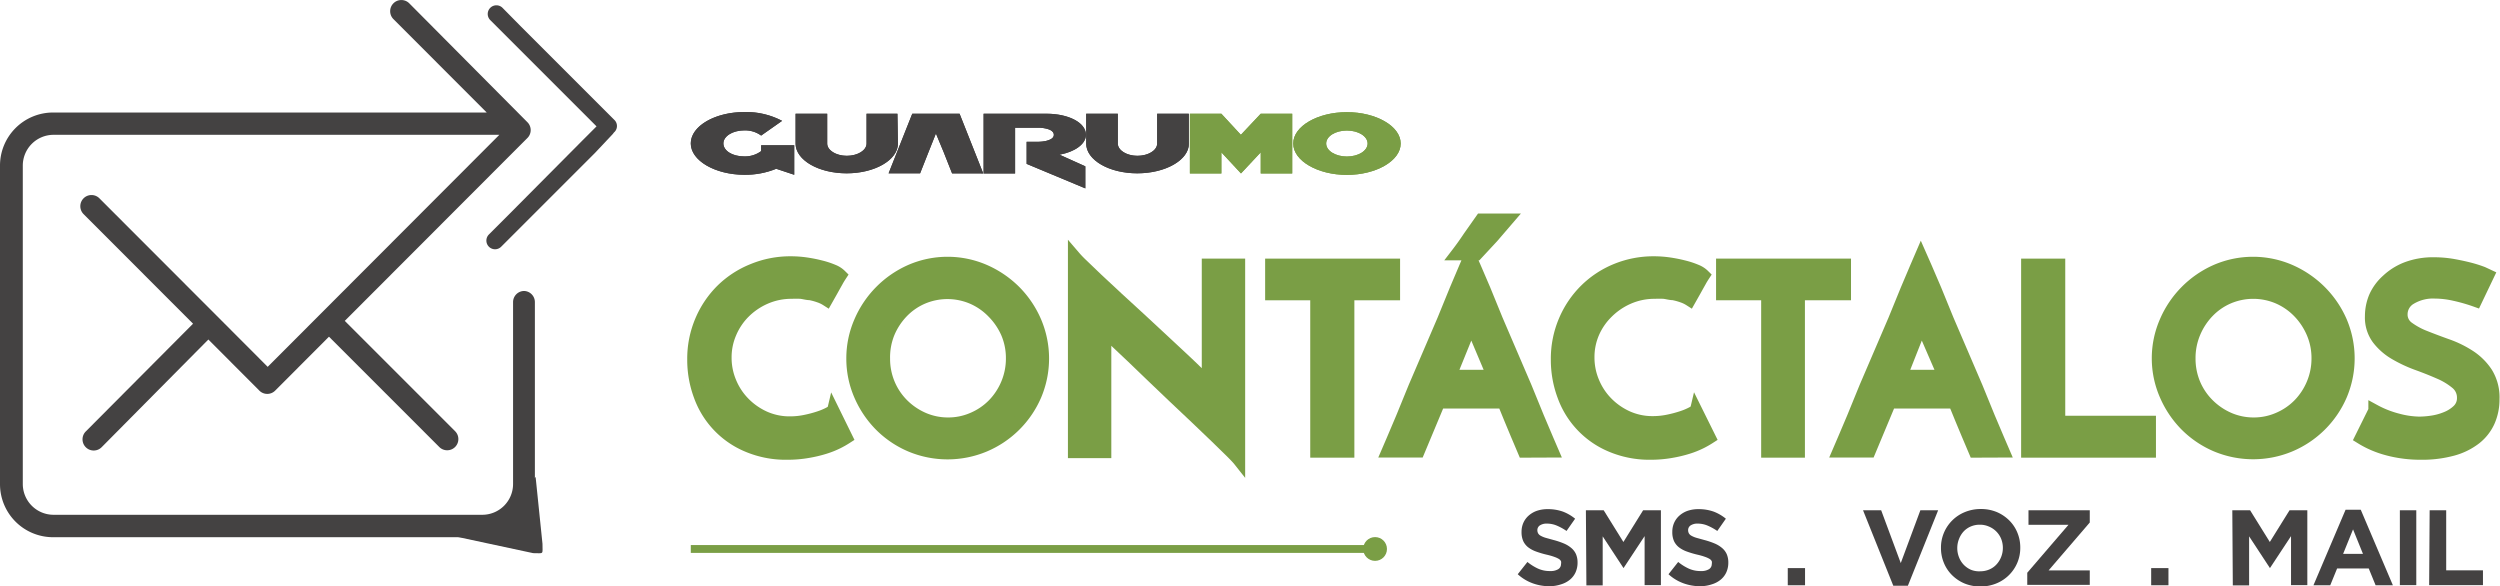 <svg xmlns="http://www.w3.org/2000/svg" xmlns:xlink="http://www.w3.org/1999/xlink" width="203.97" height="47.85" viewBox="0 0 203.97 47.85"><defs><style>.\33 abdd292-7847-456c-97bd-66316dde2a38,.a2197676-76cd-4603-8305-2ed54a65e483{fill:#7a9e45;}.ab100e13-d625-4d9b-9c31-7e07ac740397{fill:#444242;}.\33 abdd292-7847-456c-97bd-66316dde2a38{stroke:#7a9e45;stroke-miterlimit:10;}.\36 e4077dc-9290-42e7-8d60-4dc3b00fe7cf{clip-path:url(#d227d0b0-d5a7-49d7-9979-0c7814e146ab);}.\39 0b1ab2d-8c62-4ecc-a954-945a9b04287c{clip-path:url(#fb102a12-30f9-4141-a197-c1118fdfbd87);}</style><clipPath id="d227d0b0-d5a7-49d7-9979-0c7814e146ab" transform="translate(0 0)"><path class="a2197676-76cd-4603-8305-2ed54a65e483" d="M109.89,12.77c-.93,0-1.69-.47-1.69-1.06s.75-1.06,1.69-1.06,1.69.47,1.69,1.06-.75,1.06-1.69,1.06m-4.38-1.06c0,1.41,2,2.56,4.38,2.56s4.39-1.15,4.39-2.56-2-2.56-4.39-2.56S105.51,10.3,105.51,11.71ZM101.24,11,99.65,9.28H97.08v4.87h2.57V12.43l1.6,1.72,1.61-1.72v1.72h2.57V9.28h-2.57Z"/></clipPath><clipPath id="fb102a12-30f9-4141-a197-c1118fdfbd87" transform="translate(0 0)"><path class="ab100e13-d625-4d9b-9c31-7e07ac740397" d="M97,9.28H94.41v2.43c0,.56-.73,1-1.61,1s-1.6-.45-1.6-1V9.28H88.62v2.43c0,1.35,1.87,2.43,4.17,2.43S97,13.06,97,11.71ZM86.44,12.62c1.26-.23,2.16-.87,2.16-1.62,0-1-1.44-1.72-3.21-1.72H80.25v4.87h2.57V10.42h2a2.77,2.77,0,0,1,.52.07c.32.07.64.22.64.51s-.33.42-.64.5a3.32,3.32,0,0,1-.64.07h-.94v1.8l4.79,2v-1.8Zm-6.22,1.53L78.29,9.28H74.43L72.5,14.14h2.57l.34-.86.34-.86.61-1.53L77,12.43l.34.86.34.86Zm-7-4.87H70.7v2.43c0,.56-.73,1-1.61,1s-1.6-.45-1.6-1V9.28H64.91v2.43c0,1.35,1.87,2.43,4.17,2.43s4.18-1.09,4.18-2.43ZM62.1,11.85v.48a2.19,2.19,0,0,1-1.37.43c-1,0-1.71-.47-1.71-1.06s.76-1.06,1.71-1.06a2.2,2.2,0,0,1,1.37.42l1.71-1.2a6.29,6.29,0,0,0-3.06-.72c-2.42,0-4.39,1.15-4.39,2.56s2,2.56,4.39,2.56a6.67,6.67,0,0,0,2.58-.49l1.47.49V11.85Z"/></clipPath></defs><title>logo</title><g id="8d099a9d-2544-45cb-a260-7406f8da44fb" data-name="Capa 2"><g id="06a95c5f-d53a-4c60-bc2b-6dec08fab4c0" data-name="Capa 1"><path class="ab100e13-d625-4d9b-9c31-7e07ac740397" d="M126.42,47.83a4,4,0,0,1-1.37-.24,3.64,3.64,0,0,1-1.22-.74l.79-1a4,4,0,0,0,.86.54,2.3,2.3,0,0,0,1,.2,1.17,1.17,0,0,0,.65-.15.48.48,0,0,0,.23-.42v0a.53.53,0,0,0,0-.23.49.49,0,0,0-.18-.19,2,2,0,0,0-.38-.17q-.24-.09-.63-.18a7.67,7.67,0,0,1-.84-.25,2.39,2.39,0,0,1-.64-.34,1.4,1.4,0,0,1-.41-.51,1.78,1.78,0,0,1-.14-.76v0a1.78,1.78,0,0,1,.16-.76,1.72,1.72,0,0,1,.44-.58,2,2,0,0,1,.67-.38,2.71,2.71,0,0,1,.86-.13,3.65,3.65,0,0,1,1.24.2,3.58,3.58,0,0,1,1,.58l-.7,1a4.42,4.42,0,0,0-.8-.44,2.06,2.06,0,0,0-.79-.16,1,1,0,0,0-.59.15.46.46,0,0,0-.2.38v0a.55.55,0,0,0,.06.26.52.52,0,0,0,.21.2,1.91,1.91,0,0,0,.41.17l.65.18a6.25,6.25,0,0,1,.83.28,2.32,2.32,0,0,1,.61.37,1.41,1.41,0,0,1,.38.5,1.72,1.72,0,0,1,.13.69v0a1.9,1.9,0,0,1-.17.81,1.67,1.67,0,0,1-.46.59,2.08,2.08,0,0,1-.7.37A3.07,3.07,0,0,1,126.42,47.83Z" transform="translate(0 0)"/><path class="ab100e13-d625-4d9b-9c31-7e07ac740397" d="M129.39,41.63h1.45l1.61,2.59,1.61-2.59h1.45v6.11h-1.33v-4l-1.72,2.61h0l-1.7-2.59v4h-1.33Z" transform="translate(0 0)"/><path class="ab100e13-d625-4d9b-9c31-7e07ac740397" d="M138.72,47.83a4,4,0,0,1-1.37-.24,3.64,3.64,0,0,1-1.22-.74l.79-1a4,4,0,0,0,.86.54,2.3,2.3,0,0,0,1,.2,1.17,1.17,0,0,0,.65-.15.48.48,0,0,0,.23-.42v0a.53.53,0,0,0,0-.23.49.49,0,0,0-.18-.19,2,2,0,0,0-.38-.17q-.24-.09-.63-.18a7.67,7.67,0,0,1-.84-.25,2.39,2.39,0,0,1-.64-.34,1.4,1.4,0,0,1-.41-.51,1.78,1.78,0,0,1-.14-.76v0a1.78,1.78,0,0,1,.16-.76,1.72,1.72,0,0,1,.44-.58,2,2,0,0,1,.67-.38,2.71,2.71,0,0,1,.86-.13,3.65,3.65,0,0,1,1.24.2,3.58,3.58,0,0,1,1,.58l-.7,1a4.42,4.42,0,0,0-.8-.44,2.06,2.06,0,0,0-.79-.16,1,1,0,0,0-.59.15.46.46,0,0,0-.2.38v0a.55.55,0,0,0,.06.26.52.52,0,0,0,.21.2,1.91,1.91,0,0,0,.41.17l.65.18a6.25,6.25,0,0,1,.83.28,2.32,2.32,0,0,1,.61.37,1.41,1.41,0,0,1,.38.5,1.72,1.72,0,0,1,.13.69v0a1.9,1.9,0,0,1-.17.81,1.67,1.67,0,0,1-.46.59,2.08,2.08,0,0,1-.7.37A3.07,3.07,0,0,1,138.72,47.83Z" transform="translate(0 0)"/><path class="ab100e13-d625-4d9b-9c31-7e07ac740397" d="M145.86,46.35h1.41v1.4h-1.41Z" transform="translate(0 0)"/><path class="ab100e13-d625-4d9b-9c31-7e07ac740397" d="M152,41.63h1.48l1.6,4.31,1.6-4.31h1.45l-2.47,6.16h-1.19Z" transform="translate(0 0)"/><path class="ab100e13-d625-4d9b-9c31-7e07ac740397" d="M161.57,47.85a3.34,3.34,0,0,1-1.3-.25,3.24,3.24,0,0,1-1-.67,3,3,0,0,1-.67-1,3.14,3.14,0,0,1-.24-1.23v0a3.09,3.09,0,0,1,.24-1.23,3.13,3.13,0,0,1,1.71-1.69,3.36,3.36,0,0,1,1.31-.25,3.33,3.33,0,0,1,1.3.25,3.23,3.23,0,0,1,1,.67,3,3,0,0,1,.67,1,3.14,3.14,0,0,1,.24,1.23v0a3.1,3.1,0,0,1-.24,1.23,3.13,3.13,0,0,1-1.71,1.69A3.37,3.37,0,0,1,161.57,47.85Zm0-1.24a1.83,1.83,0,0,0,.74-.15,1.69,1.69,0,0,0,.58-.41,1.93,1.93,0,0,0,.38-.61,2,2,0,0,0,.14-.74v0a2,2,0,0,0-.14-.74,1.83,1.83,0,0,0-1-1,1.79,1.79,0,0,0-.74-.15,1.83,1.83,0,0,0-.75.15,1.72,1.72,0,0,0-.58.41,1.93,1.93,0,0,0-.37.61,2,2,0,0,0-.14.74v0a2,2,0,0,0,.14.74,1.84,1.84,0,0,0,.38.61,1.86,1.86,0,0,0,.58.41A1.79,1.79,0,0,0,161.59,46.61Z" transform="translate(0 0)"/><path class="ab100e13-d625-4d9b-9c31-7e07ac740397" d="M165.4,46.73l3.36-3.91h-3.26V41.63h5v1l-3.36,3.91h3.36v1.18H165.4Z" transform="translate(0 0)"/><path class="ab100e13-d625-4d9b-9c31-7e07ac740397" d="M175.51,46.35h1.41v1.4h-1.41Z" transform="translate(0 0)"/><path class="ab100e13-d625-4d9b-9c31-7e07ac740397" d="M182.13,41.63h1.45l1.61,2.59,1.61-2.59h1.45v6.11h-1.33v-4l-1.72,2.61h0l-1.7-2.59v4h-1.33Z" transform="translate(0 0)"/><path class="ab100e13-d625-4d9b-9c31-7e07ac740397" d="M191.37,41.59h1.24l2.62,6.16h-1.41l-.56-1.37h-2.58l-.56,1.37h-1.37Zm1.42,3.6-.81-2-.81,2Z" transform="translate(0 0)"/><path class="ab100e13-d625-4d9b-9c31-7e07ac740397" d="M195.8,41.63h1.34v6.11H195.8Z" transform="translate(0 0)"/><path class="ab100e13-d625-4d9b-9c31-7e07ac740397" d="M198.23,41.63h1.35v4.9h3v1.21h-4.39Z" transform="translate(0 0)"/><rect class="a2197676-76cd-4603-8305-2ed54a65e483" x="56.36" y="44.47" width="56.08" height="0.64"/><circle class="a2197676-76cd-4603-8305-2ed54a65e483" cx="112.19" cy="44.79" r="0.97"/><path class="3abdd292-7847-456c-97bd-66316dde2a38" d="M69.07,35.71a7.48,7.48,0,0,1-.7.4,7.17,7.17,0,0,1-1.07.43,10.42,10.42,0,0,1-1.39.33,9.55,9.55,0,0,1-1.65.14A8,8,0,0,1,61,36.39a7,7,0,0,1-3.91-4.11,8.36,8.36,0,0,1-.52-2.95,7.91,7.91,0,0,1,.63-3.17,7.8,7.8,0,0,1,1.7-2.51A7.72,7.72,0,0,1,61.45,22a8,8,0,0,1,3.06-.59,8.66,8.66,0,0,1,1.26.09,11.48,11.48,0,0,1,1.2.24,6.6,6.6,0,0,1,1,.33,1.81,1.81,0,0,1,.62.4q-.19.29-.29.48l-.22.39-.25.45-.39.69a2.71,2.71,0,0,0-.61-.29,5,5,0,0,0-.74-.2c-.26,0-.52-.09-.78-.11a6.87,6.87,0,0,0-.71,0,5.29,5.29,0,0,0-2.16.44,5.59,5.59,0,0,0-1.71,1.16,5.26,5.26,0,0,0-1.13,1.68,5,5,0,0,0-.41,2,5.13,5.13,0,0,0,.39,2,5.26,5.26,0,0,0,1.09,1.68,5.5,5.5,0,0,0,1.66,1.18,5,5,0,0,0,2.13.45,6.08,6.08,0,0,0,1.3-.14,9.45,9.45,0,0,0,1.11-.3,5.14,5.14,0,0,0,.78-.33c.2-.11.31-.19.32-.23Z" transform="translate(0 0)"/><path class="3abdd292-7847-456c-97bd-66316dde2a38" d="M69.55,29.25a7.48,7.48,0,0,1,.62-3,8,8,0,0,1,4.14-4.18,7.56,7.56,0,0,1,6,0,8.12,8.12,0,0,1,2.49,1.69,8,8,0,0,1,1.68,2.49,7.67,7.67,0,0,1,0,6,7.85,7.85,0,0,1-4.17,4.13,7.8,7.8,0,0,1-6,0,7.82,7.82,0,0,1-2.47-1.66,8,8,0,0,1-1.67-2.47A7.46,7.46,0,0,1,69.55,29.25Zm2.57,0a5.31,5.31,0,0,0,.41,2.08A5.22,5.22,0,0,0,73.65,33a5.44,5.44,0,0,0,1.67,1.14,5.05,5.05,0,0,0,2.06.42,5,5,0,0,0,2-.42A5.18,5.18,0,0,0,81.05,33a5.4,5.4,0,0,0,1.11-1.69,5.33,5.33,0,0,0,.41-2.08,5.21,5.21,0,0,0-.42-2.08A5.59,5.59,0,0,0,81,25.47a5.23,5.23,0,0,0-1.66-1.15,5.18,5.18,0,0,0-4.08,0,5.1,5.1,0,0,0-1.65,1.15,5.53,5.53,0,0,0-1.11,1.7A5.31,5.31,0,0,0,72.12,29.25Z" transform="translate(0 0)"/><path class="3abdd292-7847-456c-97bd-66316dde2a38" d="M101.09,21.6V37.55q-.15-.19-.65-.69l-1.23-1.2-1.62-1.55L95.78,32.4,94,30.7l-1.6-1.54L91.17,28a9.12,9.12,0,0,1-.64-.68l-.17-.22-.25-.32.06.67v9.43H87.63V20.91a8.69,8.69,0,0,0,.65.68l1.23,1.18,1.62,1.51,1.81,1.66,1.8,1.67,1.61,1.5q.73.68,1.22,1.16a8.49,8.49,0,0,1,.64.67l.4.59-.06-.71V21.6Z" transform="translate(0 0)"/><path class="3abdd292-7847-456c-97bd-66316dde2a38" d="M113.73,21.6V24H110V36.84H107.4V24h-3.68V21.6Z" transform="translate(0 0)"/><path class="3abdd292-7847-456c-97bd-66316dde2a38" d="M124.33,36.84l-.22-.52-.39-.92-.5-1.2-.56-1.37h-5.25l-1.67,4h-2.53l.4-.93.78-1.84,1-2.45,1.18-2.75,1.18-2.75,1-2.45.78-1.84.4-.93.41.93.79,1.84,1,2.45,1.18,2.75,1.18,2.75,1,2.45.78,1.84.4.93Zm-6-6.17h3.47L120.25,27a1.52,1.52,0,0,1-.1-.28,4.26,4.26,0,0,1-.12-.47,4.51,4.51,0,0,1-.13.47,2.93,2.93,0,0,0-.08.28Zm2.15-9.93,1.3-1.4L123,17.92h-2.15l-1,1.42q-.47.71-1,1.4Z" transform="translate(0 0)"/><path class="3abdd292-7847-456c-97bd-66316dde2a38" d="M139.49,35.71a7.48,7.48,0,0,1-.7.4,7.17,7.17,0,0,1-1.07.43,10.42,10.42,0,0,1-1.39.33,9.55,9.55,0,0,1-1.65.14,8,8,0,0,1-3.22-.62,7,7,0,0,1-3.91-4.11,8.36,8.36,0,0,1-.52-2.95,7.91,7.91,0,0,1,.63-3.17,7.8,7.8,0,0,1,1.7-2.51A7.72,7.72,0,0,1,131.87,22a8,8,0,0,1,3.06-.59,8.66,8.66,0,0,1,1.26.09,11.48,11.48,0,0,1,1.2.24,6.6,6.6,0,0,1,1,.33,1.81,1.81,0,0,1,.62.4q-.19.29-.29.48l-.22.39-.25.45-.39.69a2.71,2.71,0,0,0-.61-.29,5,5,0,0,0-.74-.2c-.26,0-.52-.09-.78-.11a6.87,6.87,0,0,0-.71,0,5.29,5.29,0,0,0-2.16.44,5.59,5.59,0,0,0-1.71,1.16A5.26,5.26,0,0,0,130,27.14a5,5,0,0,0-.41,2,5.13,5.13,0,0,0,.39,2,5.26,5.26,0,0,0,1.09,1.68,5.5,5.5,0,0,0,1.66,1.18,5,5,0,0,0,2.13.45,6.08,6.08,0,0,0,1.3-.14,9.45,9.45,0,0,0,1.11-.3,5.14,5.14,0,0,0,.78-.33c.2-.11.31-.19.32-.23Z" transform="translate(0 0)"/><path class="3abdd292-7847-456c-97bd-66316dde2a38" d="M150.52,21.6V24h-3.76V36.84h-2.57V24h-3.68V21.6Z" transform="translate(0 0)"/><path class="3abdd292-7847-456c-97bd-66316dde2a38" d="M161.12,36.84l-.22-.52-.39-.92-.5-1.2-.56-1.37H154.2l-1.67,4H150l.4-.93.78-1.84,1-2.45,1.18-2.75,1.18-2.75,1-2.45.78-1.84.4-.93.41.93.79,1.84,1,2.45,1.18,2.75,1.18,2.75,1,2.45.78,1.84.4.93Zm-6-6.17h3.47L157,27a1.52,1.52,0,0,1-.1-.28,4.26,4.26,0,0,1-.12-.47,4.51,4.51,0,0,1-.13.47,2.93,2.93,0,0,0-.08.28Z" transform="translate(0 0)"/><path class="3abdd292-7847-456c-97bd-66316dde2a38" d="M165.4,36.84V21.6H168V34.42h7.4v2.42Z" transform="translate(0 0)"/><path class="3abdd292-7847-456c-97bd-66316dde2a38" d="M176.06,29.25a7.48,7.48,0,0,1,.62-3,8,8,0,0,1,4.14-4.18,7.56,7.56,0,0,1,6,0,8.12,8.12,0,0,1,2.49,1.69A8,8,0,0,1,191,26.24a7.67,7.67,0,0,1,0,6,7.85,7.85,0,0,1-4.17,4.13,7.8,7.8,0,0,1-6,0,7.82,7.82,0,0,1-2.47-1.66,8,8,0,0,1-1.67-2.47A7.46,7.46,0,0,1,176.06,29.25Zm2.57,0a5.31,5.31,0,0,0,.41,2.08A5.22,5.22,0,0,0,180.17,33a5.44,5.44,0,0,0,1.67,1.14,5.05,5.05,0,0,0,2.06.42,5,5,0,0,0,2-.42A5.18,5.18,0,0,0,187.57,33a5.4,5.4,0,0,0,1.11-1.69,5.33,5.33,0,0,0,.41-2.08,5.21,5.21,0,0,0-.42-2.08,5.59,5.59,0,0,0-1.13-1.7,5.23,5.23,0,0,0-1.66-1.15,5.18,5.18,0,0,0-4.08,0,5.1,5.1,0,0,0-1.65,1.15,5.53,5.53,0,0,0-1.11,1.7A5.31,5.31,0,0,0,178.63,29.25Z" transform="translate(0 0)"/><path class="3abdd292-7847-456c-97bd-66316dde2a38" d="M203,22.46,202,24.55a14.25,14.25,0,0,0-1.74-.5,7.43,7.43,0,0,0-1.59-.19,3.56,3.56,0,0,0-2,.5,1.49,1.49,0,0,0-.74,1.28,1.3,1.3,0,0,0,.55,1.09,6,6,0,0,0,1.39.75q.83.33,1.81.68a8.55,8.55,0,0,1,1.81.89,4.78,4.78,0,0,1,1.39,1.38,3.79,3.79,0,0,1,.55,2.13,4.4,4.4,0,0,1-.37,1.82,3.74,3.74,0,0,1-1.1,1.4,5.28,5.28,0,0,1-1.85.91,9.48,9.48,0,0,1-2.62.32,10.21,10.21,0,0,1-1.67-.13,9.87,9.87,0,0,1-1.35-.31,8.15,8.15,0,0,1-1.06-.41,8.07,8.07,0,0,1-.79-.43l1.11-2.24a8.18,8.18,0,0,0,1.88.74,7.15,7.15,0,0,0,1.78.26,7.31,7.31,0,0,0,1-.08,4.83,4.83,0,0,0,1.16-.31,3,3,0,0,0,1-.63,1.37,1.37,0,0,0,.41-1,1.51,1.51,0,0,0-.55-1.2,5.62,5.62,0,0,0-1.39-.84q-.84-.37-1.81-.72a11.05,11.05,0,0,1-1.81-.85A4.78,4.78,0,0,1,194,27.63a2.91,2.91,0,0,1-.55-1.83,4.07,4.07,0,0,1,.31-1.56,4,4,0,0,1,1-1.37,4.88,4.88,0,0,1,1.59-1,6.09,6.09,0,0,1,2.25-.38,9,9,0,0,1,1.58.14q.76.14,1.37.3a10.14,10.14,0,0,1,1,.32Z" transform="translate(0 0)"/><g id="a8336969-3a09-42f1-ad6a-7f65a5b614bc" data-name="14"><path class="ab100e13-d625-4d9b-9c31-7e07ac740397" d="M42.77,23.74a.91.91,0,0,0-.91.91V39.48A2.51,2.51,0,0,1,39.36,42h-35a2.51,2.51,0,0,1-2.5-2.51v-26A2.51,2.51,0,0,1,4.32,11H40.74L21.84,29.93l-4.16-4.17h0L8.11,16.18a.91.91,0,0,0-1.29,1.29l8.93,8.94L7,35.2a.91.91,0,1,0,1.29,1.29L17,27.7l4.16,4.17a.91.91,0,0,0,1.29,0l4.39-4.4,9,9a.91.91,0,1,0,1.29-1.29l-9-9,14.9-14.92a.91.91,0,0,0,0-1.29L33.39.27A.91.91,0,0,0,32.1,1.56l7.61,7.62H4.32A4.33,4.33,0,0,0,0,13.5v26a4.33,4.33,0,0,0,4.32,4.33h35a4.33,4.33,0,0,0,4.32-4.33V24.65A.91.91,0,0,0,42.77,23.74Z" transform="translate(0 0)"/></g><path class="ab100e13-d625-4d9b-9c31-7e07ac740397" d="M50.16,9.82,48.65,8.31,42.49,2.15,41,.64a.69.69,0,1,0-1,1l1.51,1.51,6.16,6.16,1,1-1.15,1.15L41.4,17.62l-1.51,1.51a.69.69,0,1,0,1,1l1.51-1.51,6.16-6.16L50,10.93l.09-.12h0A.69.69,0,0,0,50.16,9.82Z" transform="translate(0 0)"/><path class="ab100e13-d625-4d9b-9c31-7e07ac740397" d="M37.25,43.79l6.25,1.34c.9,0,.76.15.76-.76l-.56-5.45c-.8.6-1.29,2.43-2.49,3.32S38.28,43,37.25,43.79Z" transform="translate(0 0)"/><path class="a2197676-76cd-4603-8305-2ed54a65e483" d="M109.89,12.77c-.93,0-1.69-.47-1.69-1.06s.75-1.06,1.69-1.06,1.69.47,1.69,1.06-.75,1.06-1.69,1.06m-4.38-1.06c0,1.41,2,2.56,4.38,2.56s4.39-1.15,4.39-2.56-2-2.56-4.39-2.56S105.51,10.3,105.51,11.71ZM101.24,11,99.65,9.28H97.08v4.87h2.57V12.43l1.6,1.72,1.61-1.72v1.72h2.57V9.28h-2.57Z" transform="translate(0 0)"/><g class="6e4077dc-9290-42e7-8d60-4dc3b00fe7cf"><rect class="a2197676-76cd-4603-8305-2ed54a65e483" x="97.08" y="9.15" width="17.2" height="5.12"/></g><path class="ab100e13-d625-4d9b-9c31-7e07ac740397" d="M97,9.28H94.41v2.43c0,.56-.73,1-1.61,1s-1.6-.45-1.6-1V9.28H88.62v2.43c0,1.35,1.87,2.43,4.17,2.43S97,13.06,97,11.71ZM86.44,12.62c1.26-.23,2.16-.87,2.16-1.62,0-1-1.44-1.72-3.21-1.72H80.25v4.87h2.57V10.42h2a2.77,2.77,0,0,1,.52.07c.32.07.64.22.64.51s-.33.42-.64.5a3.32,3.32,0,0,1-.64.07h-.94v1.8l4.79,2v-1.8Zm-6.22,1.53L78.29,9.28H74.43L72.5,14.14h2.57l.34-.86.34-.86.61-1.53L77,12.43l.34.86.34.86Zm-7-4.87H70.7v2.43c0,.56-.73,1-1.61,1s-1.6-.45-1.6-1V9.28H64.91v2.43c0,1.35,1.87,2.43,4.17,2.43s4.18-1.09,4.18-2.43ZM62.1,11.85v.48a2.19,2.19,0,0,1-1.37.43c-1,0-1.71-.47-1.71-1.06s.76-1.06,1.71-1.06a2.2,2.2,0,0,1,1.37.42l1.71-1.2a6.29,6.29,0,0,0-3.06-.72c-2.42,0-4.39,1.15-4.39,2.56s2,2.56,4.39,2.56a6.67,6.67,0,0,0,2.58-.49l1.47.49V11.85Z" transform="translate(0 0)"/><g class="90b1ab2d-8c62-4ecc-a954-945a9b04287c"><rect class="ab100e13-d625-4d9b-9c31-7e07ac740397" x="56.36" y="9.15" width="40.62" height="6.26"/></g></g></g></svg>